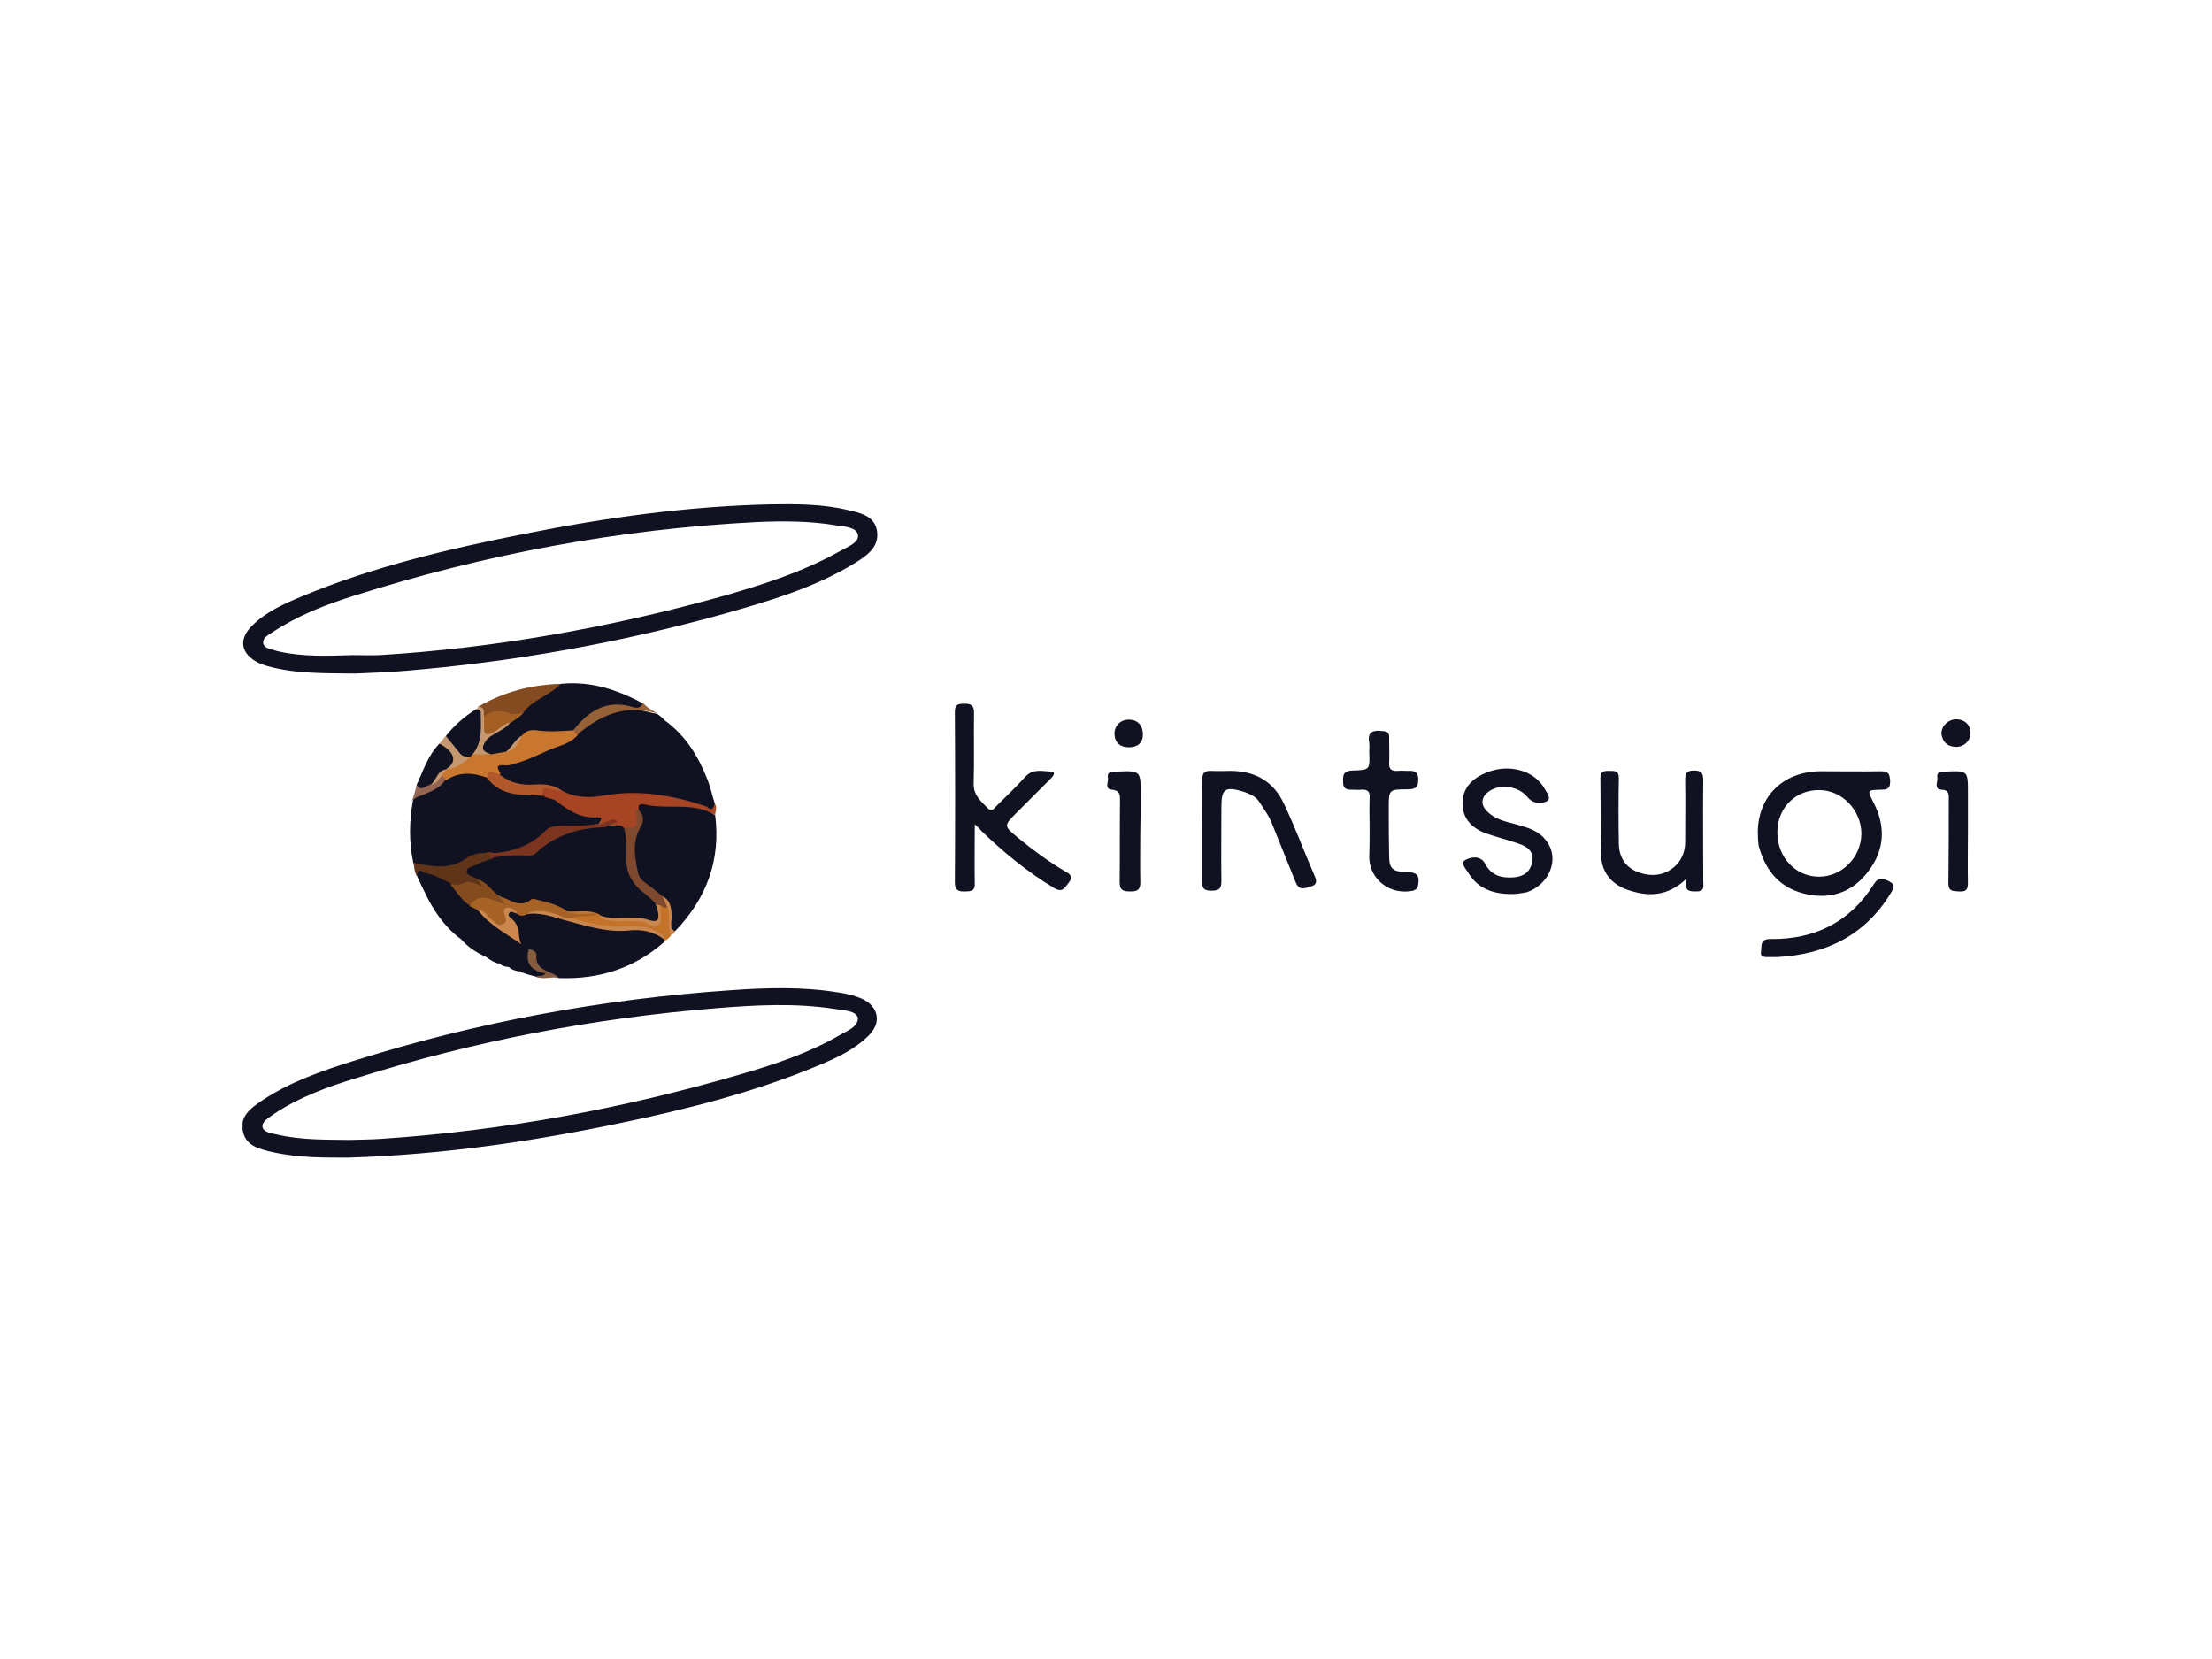 <?xml version="1.0" encoding="utf-8"?>
<!-- Generator: Adobe Illustrator 26.0.3, SVG Export Plug-In . SVG Version: 6.00 Build 0)  -->
<svg version="1.0" id="katman_1" xmlns="http://www.w3.org/2000/svg" xmlns:xlink="http://www.w3.org/1999/xlink" x="0px" y="0px"
	 viewBox="0 0 600 450" style="enable-background:new 0 0 600 450;" xml:space="preserve">
<style type="text/css">
	.st0{clip-path:url(#SVGID_00000091718760165135966090000013143663075415138745_);}
	.st1{fill:#111221;}
	.st2{fill:#A64424;}
	.st3{fill:#834B1F;}
	.st4{fill:#5F3418;}
	.st5{fill:#C4732A;}
	.st6{fill:#966137;}
	.st7{fill:#C69870;}
	.st8{fill:#865C3E;}
	.st9{fill:#946351;}
	.st10{fill:#C9864E;}
	.st11{fill:#C9762F;}
	.st12{fill:#7B3420;}
	.st13{fill:#B1592C;}
	.st14{fill:#A76226;}
	.st15{fill:#844B1F;}
	.st16{fill:#CC874F;}
	.st17{fill:#7E492E;}
	.st18{fill:#A45F25;}
</style>
<g>
	<defs>
		<rect id="SVGID_1_" x="65.8" y="136.7" width="468.8" height="177.4"/>
	</defs>
	<clipPath id="SVGID_00000030454685563695715250000014876915082110426020_">
		<use xlink:href="#SVGID_1_"  style="overflow:visible;"/>
	</clipPath>
	<g style="clip-path:url(#SVGID_00000030454685563695715250000014876915082110426020_);">
		<path class="st1" d="M112.1,234c-1.2-5.6-1.1-11.2-0.1-16.8c0.5-1.3,1.3-2.1,2.8-2.6c2.3-0.7,4.5-1.9,6.1-4
			c3.9-2.9,7.9-2.4,11.9-0.5c4,4.3,9.6,4.1,14.9,4.7c1.6,0.2,2.9,0.7,4.1,1.6c2.8,2.1,5.7,3.8,9.4,4.1c2.4,0.2,2.7,1.6,0.8,3.4
			c-2.9,0.9-5.9,0.8-9,1c-2.9,0.2-5.3,1.2-7.3,3.1c-2.5,2.8-5.8,3.6-9.4,3.5c-1.7,0-3.4,0-5,0.8c-2.4,0.2-4.5,1.6-6.7,2.6
			C120.4,236.9,116.1,236.8,112.1,234z"/>
		<path class="st1" d="M180.3,195.4c5.8,4.2,9.2,9.9,11.7,16.3c0.8,2.1,1.2,4.2,1.9,6.3c0,2-1,2.1-2.5,1.3c-1.2-1.3-1.1-2.8-0.8-4.4
			c-0.1,0.5-0.2,0.9-0.6,1.2c-2.2,1.3-7.9,0.7-9.4-1.3c-1.2-1.4-2.4-1.5-4-0.8c-2.7,1.3-5.4,1.3-8.1,0.1c-0.8-0.3-1.6-0.5-2.2,0.1
			c-2.9,2.7-6.3,0.7-9.4,1.2c-0.5,0.1-1.1-0.2-1.3-0.6c-1-2.4-3-1.7-4.8-1.6c-3.8,0.2-7.3-1-10.9-2c-1.1-0.2-1.8-1-1.6-2.2
			c0.1-0.9,1-1.7,1.8-1.6c3.8,0.5,6.3-2,9.2-3.5c3-1.6,4.6-1.4,7.7,1c-2.1-2-1.9-3.7,0.1-4.9c3.4-2.1,6.3-4.9,10.2-6.5
			c1.9-0.8,3.6-0.8,5.4,0.1c1.1,0.5,2.2,1.2,2.1,2.6c-0.1,1.4-1.3,1.7-2.5,2c-0.4,0.1-0.8,0-1.2,0.1c1.2-0.1,2.7,0.2,3.5-1.2
			c0.7-1,1.9-1,2.9-0.3c1.1,0.7,1.1,1.7,0.4,2.7c1.2-0.9,1.1-2-0.1-2.9c-0.8-0.7-2.1-1.4-1-2.6c1.1-1,1.9,0.1,2.8,0.7
			C179.8,195.1,180.1,195.2,180.3,195.4z"/>
		<path class="st1" d="M138,262.3c-1-0.1-1.8-0.2-2.5-1c-0.8-1.2-1.9-2.1-3.6-1.7c-2.9-1.3-5.3-2.9-7.3-5.4c1.2-1.2,2.7-0.3,4-0.2
			c1.1,0,2.3,0.7,3.9,0.2c-1.9-2.1-3.8-3.8-5.8-5.4c-1.3-1-2.7-2.1-3.8-3.3c-1.5-1.5-3-2.9-5.1-3.7c-2.1-0.8-3.8-2.6-2.8-5.2
			c3.1-1,5.2,0.9,7.6,2.2c1.9,2,3.6,4.1,5.7,6.1c0.7,0.5,1.5,0.8,2.1,1.4c2.5,3.3,6.2,5.4,9.6,7.6c0-1.3-0.8-2.2-1.5-3.4
			c-0.5-0.9-1.3-1.7-0.7-2.9c0.7-1.3,1.9-0.7,2.9-0.7c1,0.1,2.1,0.1,3,0.1c3.3-0.2,6.3,0.7,9.4,1.5c6.7,1.6,13.2,4,20.2,3.3
			c2.7-0.2,5.2,0.5,7,2.6c0.1,0.3,0.1,0.7,0.1,0.9c-8.1,7.2-17.7,10.4-28.7,10c-2.7-1.2-5.8-1.6-7-4.5c0,1.3,1.2,1.9,2.3,2.4
			c0.6,0.3,1.6,0.5,1.3,1.3c-0.2,1-1.3,0.5-2.1,0.6c-0.2,0-0.6,0-0.8-0.2c-1.3-0.3-2.7-0.7-4-1.2c-0.4-1-0.6-2.2-1.7-3
			C138.7,260.8,138.9,262.1,138,262.3z"/>
		<path class="st1" d="M264.4,223.6c0,5.7-0.1,10.8,0,15.9c0.1,2.1-0.8,2.3-2.7,2.3c-1.9,0.1-2.7-0.5-2.7-2.4
			c0.1-15.4,0.1-30.9,0-46.3c0-2,0.8-2.2,2.5-2.2c1.9-0.1,2.7,0.5,2.7,2.4c-0.1,6.4,0.1,12.8-0.1,19.2c-0.1,3.3,2.1,4.9,3.9,6.8
			c1,0.9,1.6,0.1,2.2-0.6c2.7-2.7,5.4-5.2,7.9-8c2.1-2.3,4.6-1.5,7-1.4c1.5,0.1,0.5,1.3-0.1,1.9c-3,3-6.2,6.2-9.2,9.2
			c-3.6,3.6-3.6,3.6,0.4,6.9c4,3.3,8.1,6.3,12.6,9c1.5,0.8,2.4,1.5,1.1,3.1c-1.1,1.4-1.7,2.9-4.1,1.4c-7.3-4.4-13.8-9.8-19.8-15.6
			C265.8,224.8,265.3,224.4,264.4,223.6z"/>
		<path class="st1" d="M194,221.2c1.5,12.1-2.3,22.5-10.9,31.4c-2.4,0.2-1.7-1.5-1.9-2.7c-0.2-2.1,0.2-4.5-2.4-5.7
			c-1.5-1-2.8-2.2-4.1-3.4c-3.4-2.8-5.1-10.5-2.9-14.5c1.2-2.2,1.5-4.3,0.4-6.6c0-2,1.3-2.6,3-2.4c3.1,0.3,6.2,0.5,9.3,0.3
			C188.2,217.4,191.2,219.1,194,221.2z"/>
		<path class="st1" d="M457.4,238.4c-5.2,4.9-10.5,4.9-16.1,2.9c-4.4-1.6-6.9-4.9-7-9.3c-0.2-7-0.1-14-0.2-21c0-2,1.2-1.9,2.5-1.9
			c1.5,0,2.5,0,2.5,1.9c-0.1,5.9-0.1,11.9,0,17.7c0,3.4,1.5,6.3,4.8,7.7c3.6,1.5,7.4,1.3,10.4-1.4c1.9-1.7,2.8-4.1,2.8-6.5
			c0-5.6,0.1-11.3,0-16.9c0-1.9,0.4-2.6,2.4-2.6c1.9,0,2.5,0.6,2.5,2.6c-0.1,9.1,0,18.2,0,27.4c0,1.3,0.5,2.8-1.8,2.8
			C458.4,241.8,456.7,241.9,457.4,238.4z"/>
		<path class="st1" d="M326.1,225.7c0-4.7,0.1-9.3,0-14c0-1.9,0.4-2.7,2.5-2.6c1.8,0.1,3.6,0,5.4,0c6.8,0.1,11.6,3.1,14.3,9
			c3,6.3,5.4,12.8,8.2,19.3c0.6,1.3,1,2.6-1.1,3.1c-1.8,0.6-3.1,1-4-1.3c-2.1-5.2-4.2-10.4-6.3-15.6c-0.8-2.2-2.3-4.2-3.6-6.2
			c-0.8-1.3-2.4-2-4-2.6c-5.2-1.6-6.2-0.9-6.2,4.1c0,6.6-0.1,13.2,0,19.8c0,2-0.2,2.9-2.7,2.9c-2.7,0-2.5-1.3-2.5-3.1
			C326.1,234.3,326.1,230,326.1,225.7z"/>
		<path class="st1" d="M409.4,242.5c-4.7-0.1-8.6-1.6-11.1-5.7c-0.7-1.2-2.4-2.8-0.7-3.6c1.5-0.8,4.1-1.2,5.3,1.2
			c1.6,3,4.2,3.8,7.5,3.6c2.8-0.2,4.6-1.4,5.2-4.1c0.6-2.9-1.3-4.3-3.8-5.1c-2.8-1-5.8-1.7-8.6-2.7c-3.9-1.4-6.5-4-6.5-8.2
			c0-4.2,2.7-6.8,6.4-8.3c6.2-2.6,13.2-0.6,15.9,4.4c0.5,0.9,1.9,2.6,0.6,3.3c-1.2,0.7-3.3,0.8-4.7-0.5c-0.4-0.3-0.6-0.7-1-1
			c-2.3-2.6-7-3.1-9.8-1.3c-2.4,1.6-2.7,3.8-0.5,5.8c2.2,2.1,5.1,2.6,8,3.4c2.9,0.8,5.8,1.7,7.7,4.2c4.1,5.2,0.7,12.1-5.1,14.1
			C412.6,242.3,411,242.6,409.4,242.5z"/>
		<path class="st1" d="M371.5,224.8c0-2.8-0.1-5.6,0-8.4c0.1-1.6-0.4-2.3-2.2-2.2c-0.8,0.1-1.8,0-2.7,0c-2.1,0.1-2.3-0.9-2.3-2.6
			c0-1.5,0.2-2.4,2.3-2.6c5-0.1,5-0.2,4.8-5c0-0.8,0.1-1.7,0-2.6c-0.6-3,1.2-3.4,3.6-3.1c1.5,0.1,1.9,0.7,1.8,2c0,2.2,0.1,4.4,0,6.6
			c-0.1,1.6,0.5,2.3,2.3,2.2c0.8-0.1,1.8,0,2.7,0c1.9-0.1,2.9,0.2,2.9,2.4c0,2.2-1,2.6-2.9,2.6c-5.1,0-5.1,0.1-5.1,5
			c0,4.3,0,8.7,0.1,13.1c0,3.4,1,4.3,4.5,4.3c3.1,0.1,3.9,0.9,3.3,3.8c-0.1,0.8-0.6,1-1.3,1.3c-6.1,1.3-11.7-2.9-11.9-8.9
			C371.5,230.3,371.5,227.5,371.5,224.8z"/>
		<path class="st1" d="M152.1,185.5c6.8-0.7,13.1,0.9,19.1,3.7c1.1,0.5,2.1,1,3.1,1.6c0.4,1.7-1.1,2.1-2.2,1.9
			c-7.1-2-11.7,1.7-16.2,6.1c-0.1,0.1-0.4,0.2-0.5,0.2c-2.5,0.8-5.1,0.3-7.7,0.5c-1.7,0.1-3.4-0.2-5,0.8c-2.4,0.8-3.3,3.4-5.4,4.5
			c-1.3,0.6-2.8,0.8-4.2,0.7c-1.3-0.5-3-0.7-3-2.3c0-1.7,1.1-3,2.4-4.1c1.7-1.3,3.8-1.9,5.1-3.5c1.1-1.3,3-1.6,3.9-3.3
			C144.3,189,148.1,187.1,152.1,185.5z"/>
		<path class="st1" d="M180.3,195.4c-1.1,0-1.8-1.3-2.9-0.9c-0.5,0.6-0.1,0.8,0.1,1c2.7,2.3,2.7,3.4,0.2,6.1
			c-0.5,0.5-1.1,1.5-1.9,0.6c-0.6-0.7-1.1-1.6,0-2.6c0.6-0.6,2.5-0.7,1.3-2c-1.2-1.3-1.7,0.3-2.7,1c-1.7,1.2-3.9,1.5-5.9,0.7
			c-0.5-0.2-0.8-0.6-0.7-1c0.1-0.7,0.6-1,1.2-1c1.2-0.1,2.4-0.1,3.6-0.1c0.5,0,1.1-0.1,1.2-0.7c0.2-0.6-0.2-0.9-0.6-1.2
			c-1.7-1.2-3.5-2.2-5.6-0.8c-2.3,1.6-6.1,1.5-6.8,5.1c-0.1,0.8-1.7,0.3-2.5,0.6c-1.1,0.5-2.1,1-2.2,2.2c-0.2,1.2,1,1,1.6,1.3
			c1.3,0.7,1.2,1.6,0.5,2.7c-0.7,0.8-1.6,0.8-2.4,0.1c-3.6-3.3-4.7-3.6-8.6-0.5c-2.1,1.6-3.9,2.4-6.5,2.3c-0.8-0.1-2.1,0-2.1,1.2
			c0,1.2,1.2,1.3,2.1,0.9c2.2-0.7,3.1,1.6,5.2,1.5c2.8-0.2,5.9,1.9,8-1.6c0.1-0.2,0.8-0.2,1.1-0.1c0.7,0.3,0.6,0.9,0.4,1.5
			c-1.2,2.3,0.4,2.8,2.1,2.9c3.1,0.1,6.7,1,9-2.2c0.5-0.7,1.3-0.7,2.1,0.1c1.8,1.9,4.6,2.2,6.7,0.9c2.8-1.7,4.5-1.4,6.1,1.2
			c0.8,1.4,7.1,2,8,0.8c1.2-1.6-1.3-2.1-1.2-3.5c2.5,1.2,2.7,1.4,3.4,7.1c-0.4,0.2-0.7,0.5-1.1,0.2c-5.2-2.3-10.9-1.4-16.2-2.4
			c-3.6-0.8-7.4,0-11.1,0.6c-3.9,0.7-7.6,0.5-11-1.5c-1.9-1.5-4.1-2-6.7-1.7c-4,0.5-7.7-0.1-10.6-3.1c-1.6-3.1-1.2-4,2.3-4.3
			c2.4-0.2,4.7-1,6.8-2.1c4-1.9,8.4-3,12.1-5.7c3.5-3.1,7-6.4,12.2-6.8c3.4-0.2,6.7,0.7,10,1.5C178.9,194.1,179.6,194.7,180.3,195.4
			z"/>
		<path class="st1" d="M482.1,259.6c-0.7,0-1.5,0-2.1,0c-1.2,0-2.7,0.2-2.3-1.6c0.2-1.4-0.4-3.3,2.5-3.3
			c12.2,0.2,21.8-4.8,28.1-14.9c1.3-2.1,2.5-1.5,4.2-0.7c1.8,0.9,1.1,2,0.4,3.1C506,253.6,495.4,258.9,482.1,259.6z"/>
		<path class="st2" d="M152.5,214.5c3.5,1.9,7.3,2,11.1,1.3c9.7-1.7,19-0.1,28.1,3c1.3,1.3,1.8,0.5,2.2-0.8c0.7,1,0.1,2.1,0.1,3.1
			c-5.9-3.7-12.9-1.4-19.2-2.9c-1.5-0.3-1.8,0.3-1.5,1.6c-0.1,0.2-0.1,0.6,0,0.8c1,3.8-0.4,5.1-4.4,4.7c-1.3-0.2-2.7-0.1-3.6-1.2
			c-0.5-0.1,0.2-0.9-0.4-0.6c-1,0.6-1.8,0.7-2.5-0.2c1.1-0.9,1.1-1.7-0.5-1.6c-4.5,0.3-7.7-1.9-11-4.4c-1-0.8-2.3-0.6-3.3-1.3
			c-0.4-0.7-1.5-1.3-0.7-2.2c0.6-0.9,1.7-0.4,2.4-0.2C150.3,213.8,151.4,214.2,152.5,214.5z"/>
		<path class="st1" d="M309.3,225.6c0,4.4-0.1,8.9,0,13.4c0.1,2.2-0.6,2.9-2.9,2.8c-2.2,0-2.7-0.7-2.7-2.7c0.1-7.3,0-14.7,0.1-22
			c0-1.5,0-2.7-2.2-2.9c-2.2-0.2-0.8-2.2-1.1-3.3c-0.2-1,0.4-1.6,1.6-1.6c0.2,0,0.4,0,0.6,0c6.7-0.3,6.7-0.3,6.7,6.1
			C309.4,218.7,309.4,222.2,309.3,225.6z"/>
		<path class="st1" d="M533.8,225.4c0,4.8-0.1,9.4,0,14.2c0,1.9-0.7,2.3-2.4,2.2c-1.7-0.1-2.9,0-2.9-2.2c0.1-7.6,0.1-15.2,0.1-22.6
			c0-1.4,0.2-2.7-1.9-2.8c-2.3-0.1-1-2.1-1.2-3.3c-0.2-1.3,0.6-1.6,1.8-1.6c0.1,0,0.2,0,0.2,0c6.3-0.3,6.3-0.3,6.3,5.7
			C533.8,218.4,533.8,221.9,533.8,225.4z"/>
		<path class="st1" d="M115,236.7c1,2.6,2.2,4.7,5.6,4.9c2.2,0.1,2.2,2.9,3.9,4c2.9,1.9,5.4,4.4,8,6.8c0.7,0.7,2.1,1.3,1.6,2.6
			c-0.6,1.3-1.9,1.4-3.1,0.9c-2.1-0.8-4.4-0.5-6.3-1.4c-4.4-3.4-7.3-7.8-9.6-12.7c-0.6-1.3-1.3-2.6-1.9-4c-0.4-0.7-0.4-1.4,0.4-1.7
			C114.1,235.6,114.8,235.7,115,236.7z"/>
		<path class="st3" d="M152.1,185.5c-2.9,3.1-7.4,4.2-10,7.6c-1.5,1.4-3,1.9-5.1,1.3c-1.8-0.6-3.6,0.3-5.6,0.1
			c-1.2-0.6-1.3-1.7-1.7-2.8C136.6,187.7,144.1,185.7,152.1,185.5z"/>
		<path class="st1" d="M120.9,199.7c2.3-2.9,5.1-5.4,8.2-7.3c0.8-0.2,1.6-0.3,1.8,0.7c0.8,4.2,0.8,8.2-1.9,11.8
			c-0.2,0.5-0.6,0.7-1.1,0.9C124.5,206.1,121.1,203.1,120.9,199.7z"/>
		<path class="st4" d="M115,236.7c-1.5-1.2-1.7-0.1-1.9,0.9c-0.8-1-0.6-2.4-1-3.6c5,1,9.8,2.1,14.4-1.2c1.3-0.9,3-1.5,4.8-1.4
			c1.5-0.3,3-0.9,2.7,1.6c-0.7,1.5-2.2,2-3.5,2.4c-2.4,0.8-1.5,1.6-0.1,2.4c0.5,0.8,1.8,1.6,1.1,2.7c-0.7,1.2-1.9,0.5-2.9,0.1
			c-2.2-0.6-4.6,0.8-6.3-1C119.8,238.5,117.6,237.1,115,236.7z"/>
		<path class="st5" d="M180.3,255.2c-0.1-0.1-0.2-0.2-0.1-0.3c-1.8-2.1-4.1-2.8-6.9-2.9c-2.1-0.1-4-0.1-6.1,0c-4,0.2-7.4-1.9-11.3-2
			c-0.5,0-1.2-0.1-1.3-0.9c0.7-1.5,2.2-1.5,3.6-1.5c1.2,0,2.4,0,3.6-0.2c0.5,0,1,0,1.5,0.2c2.1,1,4.2,1.2,6.4,1.2
			c1.3,0,2.7-0.1,3.9,0c4,0.3,4,0.3,5-3.1c1.1-0.8,2.1-0.2,2.9,0.4c0.6,2.6,0,5.1,0.5,7.6C181.6,254.4,181,254.8,180.3,255.2z"/>
		<path class="st1" d="M113,212.9c1.8-3.8,3-7.9,6.2-11.2c3.3-0.8,3.6,2,4.7,3.7c1.2,2-0.7,2.8-2.1,3.8c-0.2,0.2-0.5,0.3-0.7,0.5
			c-2.1,0.7-2.7,2.8-4.2,4C115.4,214.3,113.9,215.7,113,212.9z"/>
		<path class="st1" d="M530.5,195.1c2.4,0,4,1.5,4,3.7c0,2.1-1.7,3.8-4,3.8c-2.4-0.1-3.6-1.4-3.9-3.6
			C526.6,196.9,528.4,195.2,530.5,195.1z"/>
		<path class="st6" d="M178.1,193.4c-0.1,0-0.2,0-0.2,0c-8.5-2.3-15.2,0.6-21.3,5.9c-1.5,0.6-1.5-0.1-1.1-1.2
			c4.1-5.2,9-8.5,16.2-6.3c1.1,0.4,2.3,0.2,2.7-1.2C175.5,192,176.9,192.6,178.1,193.4z"/>
		<path class="st1" d="M306.2,195.2c2.3,0,3.8,1.5,3.8,4c0,2.4-1.5,3.5-3.8,3.5s-3.8-1.2-3.9-3.5
			C302.2,196.9,303.9,195.2,306.2,195.2z"/>
		<path class="st7" d="M128.2,204.6c2.8-3.4,2.2-7.5,2.2-11.3c0-0.9-0.7-0.8-1.2-0.9c0.2-0.2,0.4-0.5,0.6-0.7
			c1.9,0.1,1.3,1.5,1.5,2.6c1.1,2.8,2.8,3.5,5.3,1.4c0.5-0.3,1.3-0.3,1.9,0.2c-1.1,1.5-2.7,2.2-4.2,3.1c-0.8,0.5-1.7,0.9-2.3,1.7
			c-1.3,1.7-1.7,3.1,1.1,3.8C131.5,206.2,129.9,206.2,128.2,204.6z"/>
		<path class="st7" d="M120.9,208.7c3.3-2,2.5-4.7-1.7-7c0.6-0.7,1.1-1.4,1.7-2.1c1.3,1.6,2.7,3.3,4,4.9c0.7,0.8,1.7,0.8,2.7,0.7
			C127.6,208.1,123.9,210,120.9,208.7z"/>
		<path class="st8" d="M145.5,264.8c0.7-0.3,1.6,0.3,2.5-0.8c-3.9-0.6-5.6-2.8-4.6-6.5c1.1,0,2.1,0.7,2.1,1.5
			c-0.4,3.4,2.2,4.1,4.6,5.2c0.6,0.2,1.1,0.7,1.7,1.2C149.6,264.6,147.4,266,145.5,264.8z"/>
		<path class="st9" d="M113,212.9c1.2,1.9,2.4,0.2,3.6,0c1.3-0.6,1.7-2.2,3.1-2.7c0.8,0.2,1.5,0.6,1,1.5c-1.5,2.2-3.9,3-6.2,4
			c-1.1,0.3-2.1,0.8-2.8,1.6C112.3,215.8,112.7,214.4,113,212.9z"/>
		<path class="st1" d="M138,262.3c0.1-1.4,0.2-2.9,0.4-4.3c1.5,1.7,5.6,2,3.1,5.5C140.1,263.5,138.9,263.1,138,262.3z"/>
		<path class="st10" d="M182,253.6c-1.3-2.4,0.2-5.1-1-7.6c-0.8-0.8-2.4-1.3-1.3-2.9c2.3,1.2,2.4,3.3,2.5,5.5c0.1,1.3-0.8,2.9,0.8,4
			C183,253.2,182.5,253.4,182,253.6z"/>
		<path class="st1" d="M131.8,259.5c0.7-2,1.8-0.5,2.8-0.2c1.3,0.2,1.5,1,0.8,2.1C134.1,261.1,132.9,260.4,131.8,259.5z"/>
		<path class="st1" d="M237.9,144.1c-0.6-4.2-4.6-5-8.1-5.8c-6.8-1.6-13.8-1.6-20.7-1.5c-22.6,0.5-44.8,3.6-66.8,8
			c-20.7,4.1-41.1,8.9-60.5,17c-4.8,2-9.7,4.2-13.4,7.9c-3.8,3.7-3.1,7.7,1.7,10.1c0.8,0.3,1.7,0.7,2.5,0.9c7.6,2.1,15.4,1.9,23.8,2
			c3.9-0.2,8.5-0.3,13.1-0.7c29.5-2.4,58.5-7.6,86.9-15.5c12.3-3.5,24.7-7.1,35.7-13.9C235.3,150.6,238.5,148.3,237.9,144.1z
			 M228,149.4c-10.3,5.8-21.7,9.4-33,12.6c-30.1,8.3-60.8,13.8-92,15.7c-2.4,0.1-4.8,0-7.3,0c-6.8,0.2-13.6,0.5-20.1-1
			c-0.2-0.1-0.6-0.1-0.8-0.2c-1.3-0.5-3.1-0.5-3.4-2c-0.2-1.5,1.3-2.2,2.5-3c6.8-4.5,14.4-7.5,22.1-9.9c35.6-11.3,72-18.1,109.4-20
			c7.1-0.3,14.3-0.3,21.4,0.9c2.2,0.3,5.6,0.5,5.9,2.6C233.1,147.2,229.9,148.3,228,149.4z"/>
		<path class="st1" d="M233.8,270.9c-2.1-0.9-4.2-1.4-6.4-1.7c-9.7-1.6-19.5-1.3-29.3-0.6c-34.9,2.4-69,8.7-102.3,19.2
			c-8.6,2.7-17.2,5.7-24.7,10.7c-3,2-6.2,4.3-5.2,8.4c0.8,4,4.6,4.8,8,5.6c7.1,1.6,14.4,1.5,20.6,1.5c25.7-0.8,50-4.4,73.9-9.4
			c18.3-3.8,36.4-8.4,53.6-15.6c4.8-2,9.6-4.2,13.3-7.8C239.3,277.6,238.4,273,233.8,270.9z M227.9,280.7c-8.4,4.9-17.7,8-27,10.7
			c-31.8,9.3-64.3,15.3-97.4,17.5c-2.7,0.2-5.4,0.2-8.7,0.3c-6.2-0.1-13.1,0.1-19.8-1.5c-1.5-0.3-3.5-0.6-3.8-2
			c-0.2-1.5,1.6-2.4,2.9-3.4c7-4.7,15-7.6,23-10c31.5-9.9,63.8-16.1,96.9-18.8c10.9-0.9,21.7-1.5,32.6,0.2c2.2,0.4,5.6,0.4,6.1,2.4
			C232.8,278.5,229.7,279.7,227.9,280.7z"/>
		<path class="st11" d="M120.9,211.7c-0.2-0.6-0.6-1-1.2-1.3c-0.2-1,0.8-1.2,1.2-1.7c2.8-0.2,4.7-1.6,6.7-3.5
			c0.2-0.2,0.5-0.5,0.6-0.6c1.7,0,3.3,0,5,0c1.3-0.2,2.8-0.5,4.1-0.7c2.2-0.8,2.9-3,4.4-4.5c1-1.2,2.3-1.5,3.8-1.3
			c3.4,0.5,6.8,0.2,10.2,0c0.1,0.7,0.4,1,1.1,1.2c-1.5,1.7-3.5,2.6-5.7,3.3c-3.4,1.2-6.5,3-10,4.1c-1.3,0.3-2.5,1-4,0.9
			c-2.7-0.3-2.3,0.7-1.3,2.2c-0.8,0.8-2.1,0.8-3,1.4C128.5,209.5,124.6,209.2,120.9,211.7z"/>
		<path class="st12" d="M133.1,233.1c0.5-1.7-0.8-1.5-1.9-1.6c6.5,0,12.3-1.5,16.9-6.3c0.8-0.9,2.5-1.2,4-1.2
			c3.4-0.2,6.8,0.2,10-0.6c1.9,0.6,3.3-1.9,5.3-0.8c-0.4,1.2-1.9,0.6-2.4,1.5c-0.5,1.4-1.7,1.5-2.9,1.7c-5.3,0.7-10.4,2-14.5,5.7
			c-1.1,0.9-2.4,1.7-4,1.7c-2.8-0.2-5.6-0.1-8.4,0.6C134.6,233.8,133.7,233.8,133.1,233.1z"/>
		<path class="st13" d="M132.4,211.4c-0.5-3.6,1.7-1.6,3-1.4c2.8,2.3,6.1,3.1,9.7,2.8c2.7-0.2,5.2,0.1,7.4,1.7
			c-1.1,0.1-2.2-0.1-3.3-0.5c-2.1-0.6-2.5,0.1-1.8,1.9c-1.6-0.1-3.1-0.3-4.8-0.3C138.7,215.6,135.1,214.6,132.4,211.4z"/>
		<path class="st14" d="M162.2,247.9c-2.3,1.2-5,0-7.3,1.2c-1.2,0.8-2.3,0.1-3.4-0.3c-2.8-1.3-5.7-1.5-8.7-0.8
			c-0.8,0.6-1.7,0.5-2.5-0.1c-0.7-0.3-1.5-1.3-2.4-0.7c-1,0.6-0.5,1.5,0,2.2c0.5,0.8,0,1.5-0.6,2c-1,0.8-1.9,0.3-2.7-0.2
			c-1.8-1.3-3.1-3.3-5.1-4.4c-0.7-0.3-1.3-0.7-2.1-1c0.5-2.7,3.1-4,6.1-2.8c0.7,0.3,1.5,1.3,2.2,0c3.1,0.5,6.4,0.2,9.6,0.1
			c3.3-0.1,6.3,1.6,9.3,3.1c2.3,1.3,5,0.3,7.3,1.4C161.9,247.5,162,247.7,162.2,247.9z"/>
		<path class="st15" d="M135.5,243.2c0.5,0.6,0.8,1.2,1.7,2.3c-3.6-1.4-6.9-3.7-9.8,0.1c-2.3-1.5-3.6-3.8-5.3-5.8
			c1.1,0,2.2,0.5,3.3-0.1c1.9-1.2,3.6,0.1,5.4,0.7c-0.4-0.6-0.8-1.2-1.2-1.9C132.2,238.1,134.3,239.8,135.5,243.2z"/>
		<path class="st16" d="M129.5,246.7c2.1,0.2,2.8,2.1,4.1,3c0.8,0.6,1.6,1.6,2.8,1c1.5-0.7,0.7-1.6,0.4-2.7
			c-0.2-0.6-0.2-1.5,0.5-1.7c1.3-0.3,2.3,0.3,3,1.4c-0.7,0.2-1.6-0.9-2.2,0c-0.5,0.7,0.4,1.2,0.8,1.6c1,0.9,1.6,2,1.8,3.3
			c0.1,1.2,0.1,2.3,0.7,3.5C137.2,253.2,132.6,250.8,129.5,246.7z"/>
		<path class="st10" d="M142.8,247.9c2.7-1.3,5.4-0.8,8.1,0.1c1.3,0.5,2.5,1.2,4,1c4.8,1.5,9.8,2.6,15,2.3c2.7-0.1,5.4-0.2,7.9,1.2
			c1,0.6,2.3,0.8,2.4,2.3c-2.9-2.1-6.1-2.8-9.7-2.4c-6.3,0.6-12.2-1.5-18-3C149.2,248.4,146.2,247.5,142.8,247.9z"/>
		<path class="st1" d="M136.1,254.5c0.8,0.2,1.1,0.8,1,1.5c0,0.6-0.4,0.8-1.1,0.7c-0.7-0.2-1.2-0.7-1.1-1.5
			C135.3,254.7,135.7,254.5,136.1,254.5z"/>
		<path class="st1" d="M510.3,209.2c-5.4,0.1-10.9,0-16.3,0c-10.3,0-17.2,6.8-17.2,16.7c0.1,1.4,0,2.8,0.4,4.1
			c1.9,6.5,5.9,11.2,13.1,12.6c6.8,1.4,12.5-0.9,16.5-6.3c4.4-5.7,4.7-12.1,1.5-18.4c-1.8-3.6-2.1-3.6,2.2-3.7c2.1,0,2.2-1,2.2-2.6
			C512.5,210.1,512.4,209.2,510.3,209.2z M493.4,237.8c-6.3,0-11.3-5.2-11.3-12c0-6.6,4.8-11.5,11.3-11.5c6.3,0,11.5,5.5,11.5,11.9
			C504.8,232.6,499.6,237.8,493.4,237.8z"/>
		<path class="st17" d="M179.7,243.1c0.5,0.9,0.8,2,1.3,2.9c-0.7,0.5-1.3,0-1.9-0.5c-0.7,0.2-1.3,0.1-1.9,0
			c-5.3-3.5-9.2-7.7-8.4-14.5c0.2-2.1-1-4.4,0.6-6.4c3.1,0.1,3.8-0.6,3.1-4c-0.1-0.7,0.2-0.8,0.7-0.9c1.5,1.4,1.5,3,0.5,4.7
			c-2.3,4.1-1.5,8.3-0.6,12.5c0.4,1.7,2.1,2.7,3.5,3.7C177.7,241.4,178.6,242.3,179.7,243.1z"/>
		<path class="st18" d="M138.6,196c-1.8,0.1-2.9,1.6-4.4,2.4c-1.9,1.2-3.1,1.2-2.9-1.5c0-0.8,0-1.7,0-2.6c2.1-1.7,4.6-1.7,6.7-0.9
			c1.7,0.7,2.8,0.1,4.1-0.3C141.2,194.5,139.8,195.1,138.6,196z"/>
		<path class="st7" d="M141.6,199.5c-1,2-1.8,4-4.4,4.5C138.9,202.6,139.7,200.6,141.6,199.5z"/>
		<path class="st1" d="M169.3,224.7c0.7,2.7,0.7,5.4,0.6,8c-0.2,4.1,1.7,7.2,5,9.7c1,0.8,1.9,1.6,2.9,2.6c0.8,0.7,1.1,1.5,1.1,2.6
			c0.1,3.3-0.4,3.5-3.5,2.2c-2.7-1-5.6-0.2-8.2-0.5c-1.5-0.1-3,0.2-4.2-0.9c-0.2-0.1-0.5-0.3-0.6-0.5c-2.8-0.8-5.7,0.2-8.5-0.7
			c-2.3-1.7-5.2-2.4-8-3.1c-0.6-0.1-1.5-0.5-1.7-0.2c-3.1,2.6-5.7,0.1-8.5-0.7c-2.3-1.3-3.3-3.8-6.1-4.7c-1.1-0.8-3-0.9-3-2.2
			c0-1.2,2.1-1.3,3-1.9c1.1-0.7,2.3-0.9,3.5-1.4c0.6,0,0.8-0.8,1.6-0.5c3-0.7,6.3,0.2,9.3-0.5c1,0,1.6-0.8,2.2-1.4
			c5.1-4.2,11-6.1,17.7-6.2c0.5,0,0.8-0.4,1.3-0.6C166.5,224.4,168.2,223.1,169.3,224.7z"/>
		<path class="st10" d="M162.8,248.3c2.4,1,4.8,0.5,7.4,0.6c1.8,0,3.6-0.1,5.3,0.5c2.8,0.9,3.5,0.4,2.9-2.4
			c-0.1-0.7-0.4-1.3-0.6-1.9c0.5,0.2,0.8,0.5,1.3,0.7c0,0.2,0,0.3,0,0.6c-0.1,1.5,0.7,3.5-0.4,4.5c-1.5,1.3-2.9-0.7-4.4-0.9
			c-2.7-0.2-5.4-0.1-8.1-0.2C164.9,249.5,163.5,249.8,162.8,248.3z"/>
		<path class="st7" d="M121,208.7c-0.4,0.6-0.8,1.2-1.2,1.7c-0.8,0.9-1.3,2.3-2.9,2.4C118.4,211.7,118.5,209,121,208.7z"/>
		<path class="st1" d="M144,232.1c-3,1.2-6.2,0.3-9.3,0.5C137.7,231.8,140.9,232,144,232.1z"/>
		<path class="st5" d="M153.7,247.2c2.8,0.3,5.7-0.6,8.5,0.7C159.3,247.5,156.4,248.6,153.7,247.2z"/>
	</g>
</g>
</svg>
